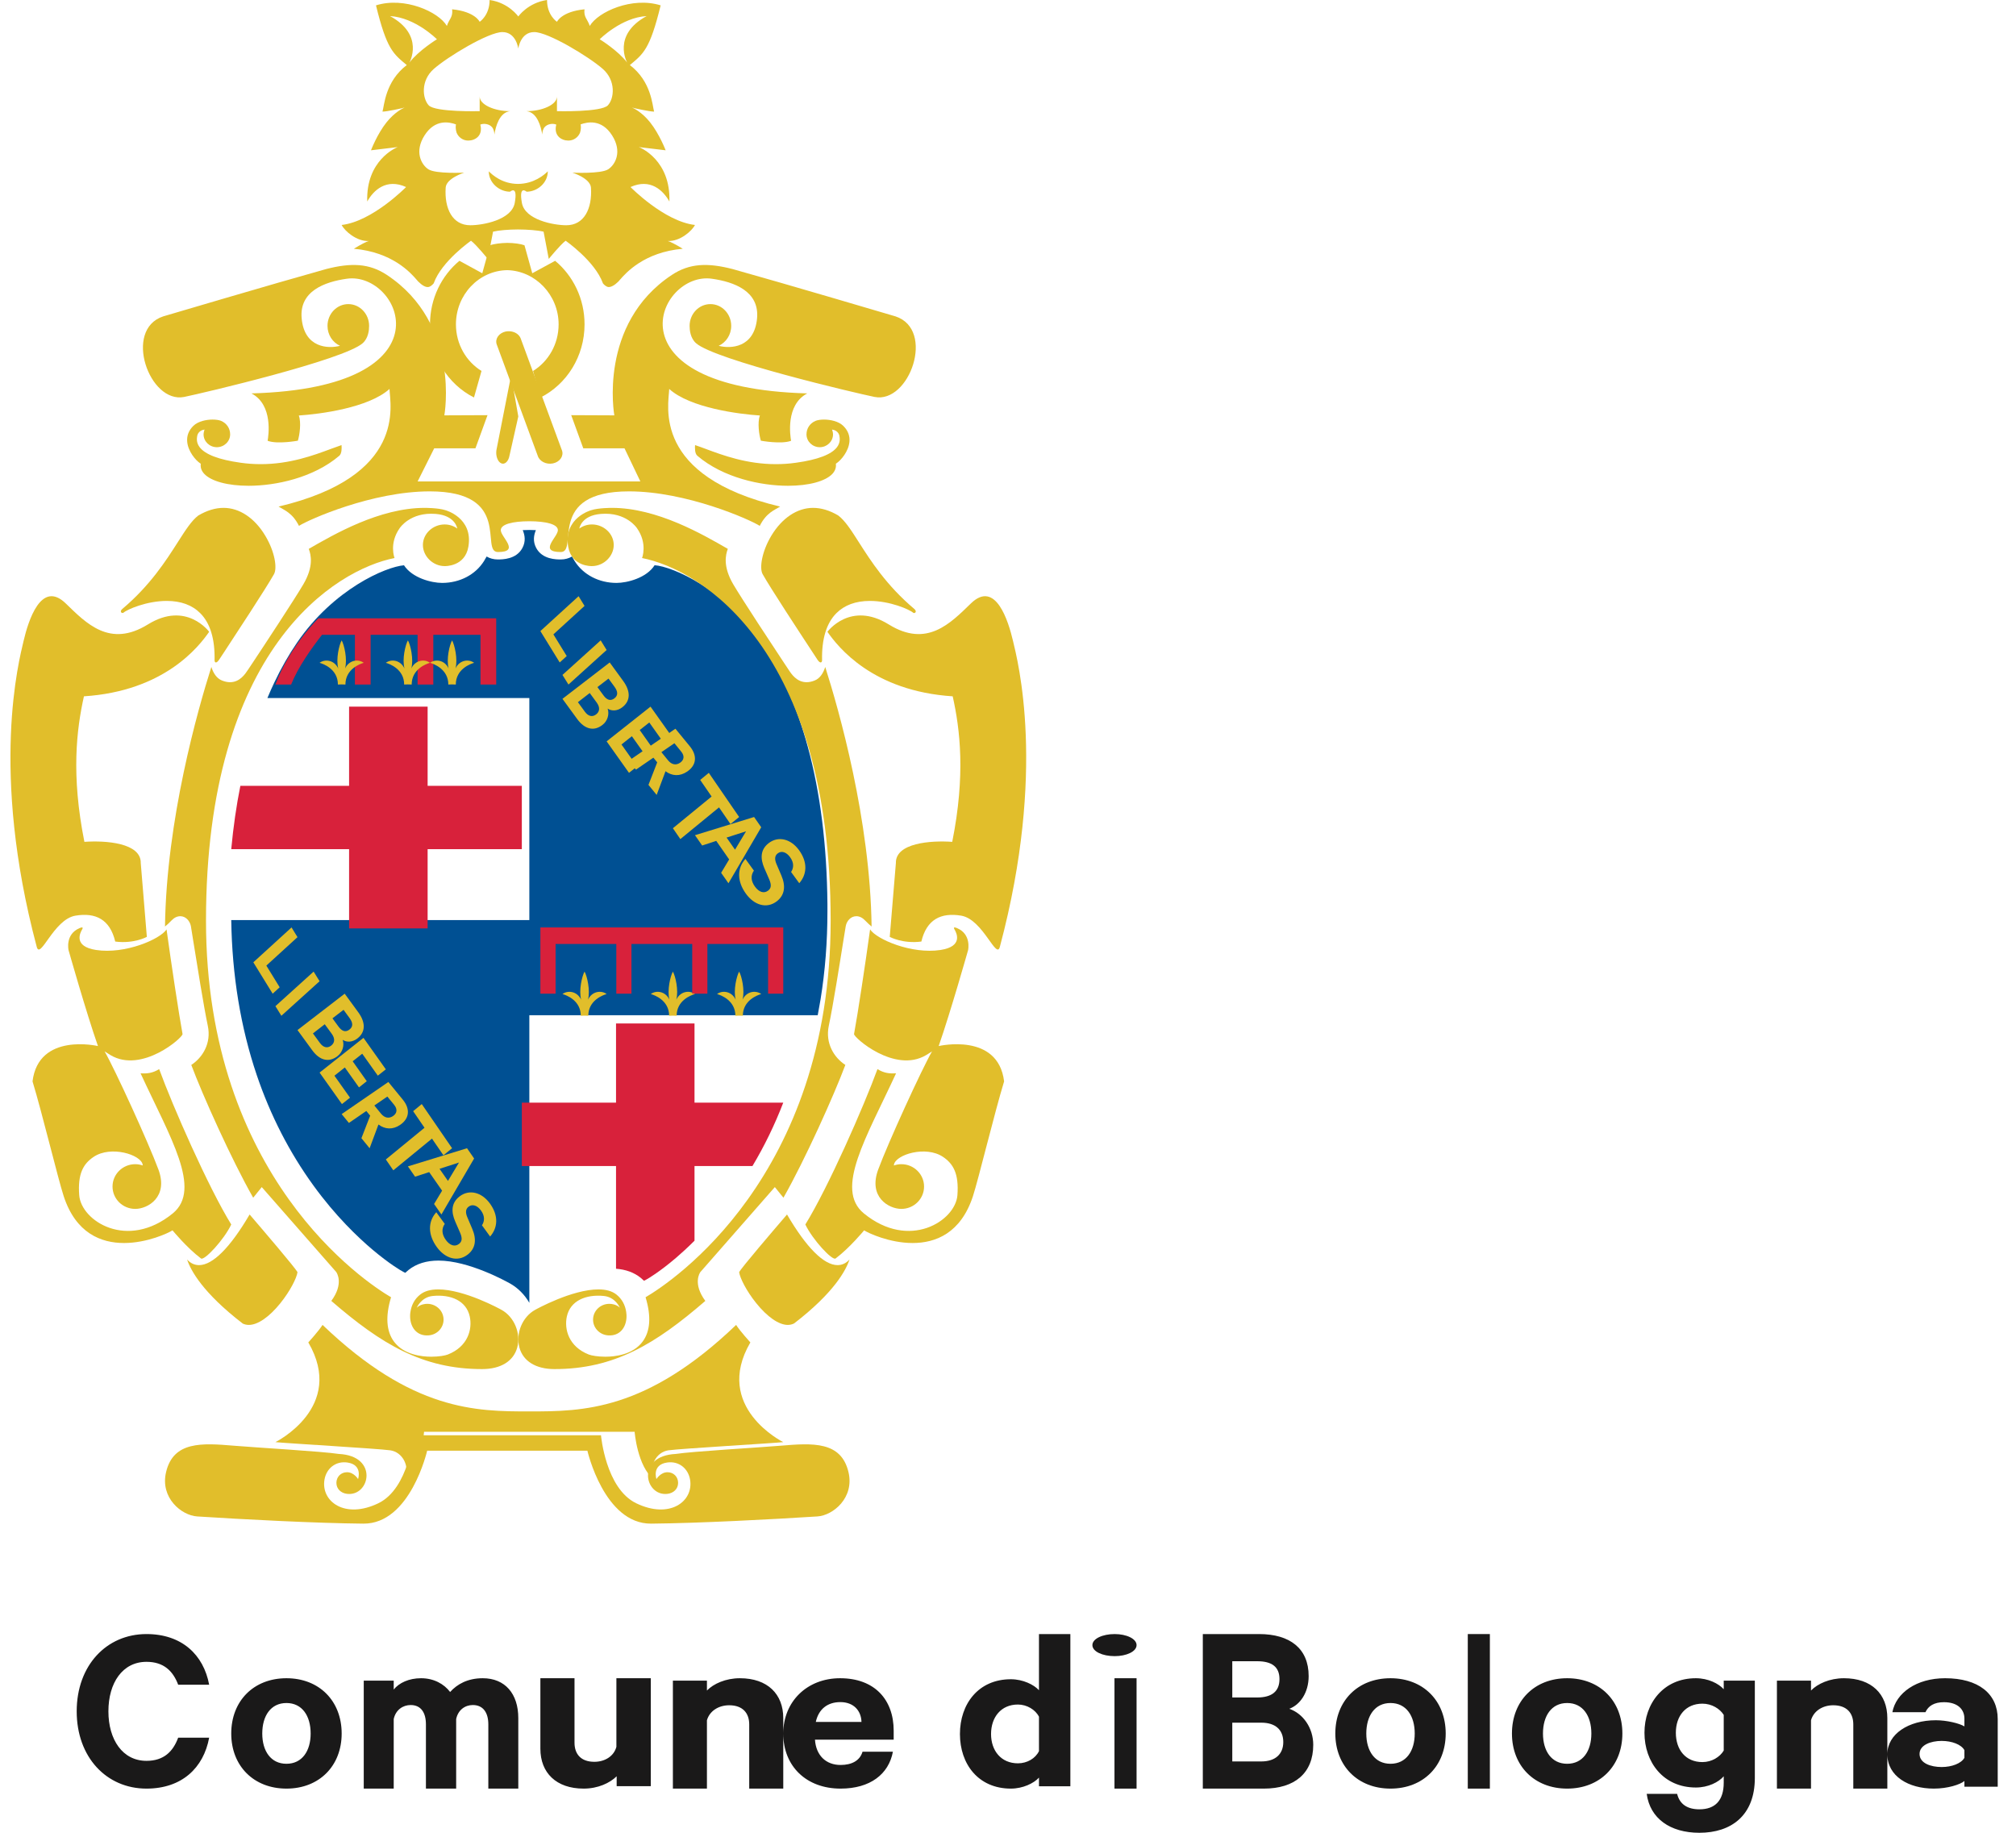 <svg xmlns="http://www.w3.org/2000/svg" width="44" height="40" viewBox="0 0 44 40">
  <g fill="none" fill-rule="evenodd" transform="translate(.228)">
    <path fill="#1A1919" d="M2.969 36.269C3.347 36.269 3.549 36.471 3.661 36.769L4.337 36.769C4.215 36.115 3.741 35.663 2.969 35.663 2.095 35.663 1.446 36.349 1.446 37.349 1.446 38.35 2.095 39.036 2.969 39.036 3.741 39.036 4.215 38.584 4.337 37.924L3.661 37.924C3.549 38.227 3.347 38.43 2.969 38.43 2.447 38.43 2.138 37.967 2.138 37.349 2.138 36.727 2.447 36.269 2.969 36.269M6.024 36.627C5.309 36.627 4.819 37.122 4.819 37.834 4.819 38.541 5.309 39.036 6.024 39.036 6.739 39.036 7.229 38.541 7.229 37.834 7.229 37.122 6.739 36.627 6.024 36.627zM6.024 38.494C5.683 38.494 5.496 38.216 5.496 37.834 5.496 37.447 5.683 37.168 6.024 37.168 6.365 37.168 6.552 37.447 6.552 37.834 6.552 38.216 6.365 38.494 6.024 38.494L6.024 38.494zM10.308 36.627C9.976 36.627 9.749 36.758 9.596 36.927 9.464 36.753 9.242 36.627 8.962 36.627 8.698 36.627 8.482 36.727 8.365 36.874L8.365 36.679 7.711 36.679 7.711 39.036 8.365 39.036 8.365 37.518C8.408 37.317 8.566 37.212 8.735 37.212 8.962 37.212 9.068 37.381 9.068 37.634L9.068 39.036 9.728 39.036 9.728 37.518C9.77 37.317 9.923 37.212 10.092 37.212 10.319 37.212 10.43 37.381 10.43 37.634L10.43 39.036 11.084 39.036 11.084 37.497C11.084 36.964 10.794 36.627 10.308 36.627M13.225 38.124C13.171 38.33 12.972 38.451 12.744 38.451 12.45 38.451 12.311 38.282 12.311 38.034L12.311 36.627 11.566 36.627 11.566 38.166C11.566 38.688 11.909 39.036 12.51 39.036 12.822 39.036 13.081 38.915 13.231 38.767L13.231 38.983 13.976 38.983 13.976 36.627 13.225 36.627 13.225 38.124M15.92 36.627C15.609 36.627 15.345 36.748 15.201 36.895L15.201 36.679 14.458 36.679 14.458 39.036 15.201 39.036 15.201 37.544C15.261 37.338 15.459 37.217 15.687 37.217 15.98 37.217 16.124 37.386 16.124 37.634L16.124 39.036 16.867 39.036 16.867 37.497C16.867 36.975 16.526 36.627 15.92 36.627M18.107 36.627C17.386 36.627 16.867 37.137 16.867 37.834 16.867 38.546 17.369 39.036 18.118 39.036 18.764 39.036 19.168 38.721 19.26 38.231L18.597 38.231C18.539 38.427 18.361 38.52 18.118 38.52 17.801 38.52 17.582 38.314 17.559 37.968L19.277 37.968 19.277 37.772C19.277 37.096 18.862 36.627 18.107 36.627zM17.577 37.581C17.64 37.297 17.836 37.148 18.113 37.148 18.407 37.148 18.568 37.339 18.574 37.581L17.577 37.581 17.577 37.581zM22.448 36.889C22.338 36.767 22.097 36.649 21.835 36.649 21.123 36.649 20.723 37.191 20.723 37.845 20.723 38.499 21.123 39.036 21.835 39.036 22.097 39.036 22.338 38.919 22.448 38.796L22.448 38.985 23.133 38.985 23.133 35.663 22.448 35.663 22.448 36.889zM22.448 38.218C22.371 38.377 22.191 38.484 21.988 38.484 21.621 38.484 21.402 38.208 21.402 37.845 21.402 37.477 21.621 37.201 21.988 37.201 22.185 37.201 22.371 37.314 22.448 37.467L22.448 38.218 22.448 38.218zM24.1 35.663C23.837 35.663 23.614 35.764 23.614 35.904 23.614 36.046 23.837 36.145 24.1 36.145 24.355 36.145 24.578 36.046 24.578 35.904 24.578 35.764 24.355 35.663 24.1 35.663"/>
    <polygon fill="#1A1919" points="24.096 39.036 24.578 39.036 24.578 36.627 24.096 36.627"/>
    <path fill="#1A1919" d="M27.911 37.294C28.146 37.207 28.334 36.943 28.334 36.58 28.334 35.976 27.922 35.663 27.252 35.663L26.024 35.663 26.024 39.036 27.357 39.036C28.026 39.036 28.434 38.701 28.434 38.08 28.434 37.712 28.214 37.399 27.911 37.294zM26.667 36.256L27.211 36.256C27.529 36.256 27.697 36.377 27.697 36.646 27.697 36.915 27.529 37.047 27.211 37.047L26.667 37.047 26.667 36.256zM27.3 38.443L26.667 38.443 26.667 37.597 27.3 37.597C27.613 37.597 27.78 37.756 27.78 38.02 27.78 38.278 27.613 38.443 27.3 38.443L27.3 38.443zM30.12 36.627C29.405 36.627 28.916 37.122 28.916 37.834 28.916 38.541 29.405 39.036 30.12 39.036 30.836 39.036 31.325 38.541 31.325 37.834 31.325 37.122 30.836 36.627 30.12 36.627zM30.12 38.494C29.779 38.494 29.592 38.216 29.592 37.834 29.592 37.447 29.779 37.168 30.12 37.168 30.462 37.168 30.649 37.447 30.649 37.834 30.649 38.216 30.462 38.494 30.12 38.494L30.12 38.494z"/>
    <polygon fill="#1A1919" points="31.807 39.036 32.289 39.036 32.289 35.663 31.807 35.663"/>
    <path fill="#1A1919" d="M33.976 36.627C33.261 36.627 32.771 37.122 32.771 37.834 32.771 38.541 33.261 39.036 33.976 39.036 34.691 39.036 35.181 38.541 35.181 37.834 35.181 37.122 34.691 36.627 33.976 36.627zM33.976 38.494C33.635 38.494 33.448 38.216 33.448 37.834 33.448 37.447 33.635 37.168 33.976 37.168 34.317 37.168 34.504 37.447 34.504 37.834 34.504 38.216 34.317 38.494 33.976 38.494L33.976 38.494zM37.393 36.867C37.282 36.744 37.055 36.627 36.785 36.627 36.072 36.627 35.663 37.182 35.663 37.817 35.663 38.457 36.072 39.012 36.785 39.012 37.055 39.012 37.282 38.895 37.393 38.767L37.393 38.906C37.393 39.29 37.21 39.488 36.862 39.488 36.597 39.488 36.431 39.375 36.376 39.151L35.712 39.151C35.784 39.685 36.221 40 36.862 40 37.558 40 38.072 39.621 38.072 38.804L38.072 36.68 37.393 36.68 37.393 36.867zM37.393 38.206C37.31 38.345 37.133 38.457 36.928 38.457 36.564 38.457 36.348 38.191 36.348 37.817 36.348 37.449 36.564 37.182 36.928 37.182 37.133 37.182 37.31 37.294 37.393 37.427L37.393 38.206 37.393 38.206zM40.017 36.627C39.705 36.627 39.441 36.748 39.298 36.895L39.298 36.679 38.554 36.679 38.554 39.036 39.298 39.036 39.298 37.544C39.357 37.338 39.555 37.217 39.783 37.217 40.077 37.217 40.221 37.386 40.221 37.634L40.221 39.036 40.964 39.036 40.964 37.497C40.964 36.975 40.622 36.627 40.017 36.627M42.224 36.627C41.6 36.627 41.153 36.948 41.074 37.368L41.796 37.368C41.857 37.233 41.985 37.15 42.199 37.15 42.505 37.15 42.646 37.311 42.646 37.507L42.646 37.678C42.536 37.611 42.26 37.544 42.022 37.544 41.429 37.544 40.964 37.844 40.964 38.285 40.964 38.767 41.429 39.036 41.979 39.036 42.279 39.036 42.554 38.948 42.646 38.87L42.646 38.995 43.373 38.995 43.373 37.518C43.373 36.963 42.951 36.627 42.224 36.627zM42.646 38.363C42.578 38.487 42.37 38.565 42.15 38.565 41.912 38.565 41.667 38.482 41.667 38.28 41.667 38.083 41.912 37.995 42.15 37.995 42.37 37.995 42.578 38.072 42.646 38.197L42.646 38.363 42.646 38.363z"/>
    <path fill="#005093" d="M11.325,22.157 L17.619,22.157 C17.641,22.043 17.662,21.927 17.681,21.811 C17.781,21.194 17.831,20.551 17.831,19.888 C17.831,19.836 17.831,19.785 17.831,19.734 C17.82,18.457 17.676,17.302 17.402,16.297 C17.162,15.416 16.822,14.651 16.394,14.025 C15.595,12.856 14.448,12.362 14.059,12.336 C13.883,12.614 13.46,12.722 13.228,12.722 C12.843,12.722 12.501,12.543 12.313,12.244 C12.293,12.211 12.274,12.179 12.256,12.146 C12.186,12.187 12.103,12.21 12.013,12.21 C11.913,12.21 11.608,12.21 11.475,11.959 C11.399,11.817 11.421,11.682 11.468,11.57 C11.427,11.568 11.379,11.566 11.325,11.566 C11.27,11.566 11.222,11.568 11.181,11.57 C11.228,11.682 11.25,11.817 11.174,11.959 C11.041,12.21 10.736,12.21 10.636,12.21 C10.546,12.21 10.463,12.187 10.393,12.146 C10.375,12.179 10.356,12.211 10.336,12.244 C10.149,12.543 9.806,12.722 9.421,12.722 C9.189,12.722 8.769,12.614 8.589,12.337 C8.191,12.371 7.054,12.856 6.255,14.025 C6.075,14.289 5.91,14.577 5.762,14.889 C5.709,15.001 5.657,15.116 5.608,15.235 L11.325,15.235 L11.325,20.08 L4.819,20.08 C4.837,21.288 5.024,22.424 5.375,23.461 C5.673,24.342 6.091,25.156 6.616,25.878 C7.097,26.541 7.582,27.003 7.904,27.275 C8.268,27.582 8.529,27.736 8.575,27.758 L8.617,27.779 C8.64,27.757 8.664,27.736 8.689,27.716 C8.859,27.581 9.078,27.512 9.342,27.512 C10.006,27.512 10.822,27.966 10.913,28.017 C11.085,28.116 11.226,28.262 11.325,28.434 L11.325,22.157"/>
    <path fill="#E1BE2B" d="M13.034,15.465 C13.118,15.522 13.244,15.522 13.354,15.436 C13.539,15.294 13.535,15.084 13.374,14.863 L13.079,14.458 L12.048,15.252 L12.369,15.692 C12.53,15.913 12.731,15.969 12.92,15.822 C13.033,15.736 13.075,15.59 13.034,15.465 Z M13.053,14.81 L13.184,14.989 C13.26,15.094 13.264,15.178 13.182,15.241 C13.099,15.305 13.019,15.281 12.942,15.175 L12.811,14.996 L13.053,14.81 Z M12.782,15.592 C12.703,15.653 12.613,15.637 12.537,15.533 L12.385,15.325 L12.643,15.125 L12.796,15.334 C12.871,15.438 12.863,15.53 12.782,15.592 L12.782,15.592 Z"/>
    <polyline fill="#E1BE2B" points="13.336 16.248 13.563 16.068 13.872 16.503 14.042 16.368 13.734 15.933 13.943 15.768 14.283 16.247 14.458 16.109 13.97 15.422 13.012 16.18 13.5 16.867 13.676 16.728 13.336 16.248"/>
    <polyline fill="#E1BE2B" points="11.85 13.845 12.53 13.224 12.4 13.012 11.566 13.773 11.988 14.458 12.141 14.318 11.85 13.845"/>
    <polyline fill="#E1BE2B" points="12.882 13.976 12.048 14.73 12.179 14.94 13.012 14.186 12.882 13.976"/>
    <path fill="#E1BE2B" d="M14.772 16.838C14.981 16.694 14.989 16.485 14.828 16.288L14.513 15.904 13.494 16.604 13.652 16.797 14.032 16.536 14.116 16.638 13.925 17.13 14.104 17.349 14.297 16.832C14.439 16.938 14.609 16.95 14.772 16.838zM14.354 16.596L14.207 16.416 14.491 16.221 14.638 16.401C14.718 16.498 14.702 16.587 14.616 16.646 14.531 16.705 14.434 16.693 14.354 16.596L14.354 16.596zM17.211 18.554C17.03 18.305 16.756 18.241 16.549 18.401 16.36 18.547 16.368 18.746 16.453 18.945L16.561 19.193C16.612 19.313 16.606 19.384 16.537 19.437 16.445 19.508 16.336 19.47 16.249 19.35 16.165 19.234 16.149 19.112 16.226 19.001L16.041 18.746C15.852 18.956 15.861 19.241 16.052 19.505 16.234 19.756 16.506 19.841 16.728 19.669 16.902 19.534 16.923 19.334 16.826 19.108L16.718 18.855C16.674 18.75 16.681 18.675 16.746 18.625 16.828 18.561 16.935 18.596 17.016 18.708 17.106 18.831 17.095 18.945 17.038 19.031L17.216 19.276C17.382 19.087 17.407 18.824 17.211 18.554"/>
    <polyline fill="#E1BE2B" points="15.715 17.985 15.904 17.831 15.242 16.867 15.054 17.022 15.303 17.384 14.458 18.076 14.621 18.313 15.465 17.621 15.715 17.985"/>
    <path fill="#E1BE2B" d="M16.23,17.831 L14.94,18.228 L15.097,18.453 L15.404,18.352 L15.686,18.757 L15.511,19.049 L15.671,19.277 L16.386,18.055 L16.23,17.831 Z M15.814,18.544 L15.63,18.28 L16.055,18.143 L15.814,18.544 L15.814,18.544 Z"/>
    <polyline fill="#E1BE2B" points="5.585 21.074 6.265 20.453 6.135 20.241 5.301 21.002 5.723 21.687 5.876 21.547 5.585 21.074"/>
    <polyline fill="#E1BE2B" points="6.617 21.205 5.783 21.959 5.913 22.169 6.747 21.415 6.617 21.205"/>
    <path fill="#E1BE2B" d="M7.251,22.694 C7.335,22.751 7.46,22.751 7.571,22.665 C7.756,22.523 7.752,22.313 7.591,22.092 L7.295,21.687 L6.265,22.481 L6.586,22.921 C6.747,23.142 6.947,23.197 7.137,23.051 C7.249,22.965 7.292,22.818 7.251,22.694 Z M7.27,22.039 L7.401,22.218 C7.477,22.323 7.481,22.407 7.399,22.47 C7.316,22.534 7.236,22.51 7.159,22.404 L7.028,22.225 L7.27,22.039 Z M6.999,22.821 C6.92,22.882 6.83,22.866 6.754,22.762 L6.602,22.554 L6.86,22.354 L7.013,22.563 C7.088,22.667 7.08,22.759 6.999,22.821 L6.999,22.821 Z"/>
    <polyline fill="#E1BE2B" points="7.071 23.477 7.298 23.297 7.607 23.732 7.777 23.597 7.469 23.162 7.678 22.997 8.018 23.476 8.193 23.338 7.705 22.651 6.747 23.409 7.235 24.096 7.411 23.957 7.071 23.477"/>
    <path fill="#E1BE2B" d="M8.507,24.549 C8.716,24.405 8.724,24.196 8.563,23.999 L8.248,23.614 L7.229,24.315 L7.387,24.508 L7.767,24.247 L7.851,24.349 L7.66,24.841 L7.839,25.06 L8.032,24.542 C8.174,24.649 8.344,24.661 8.507,24.549 Z M8.089,24.307 L7.942,24.127 L8.226,23.932 L8.373,24.111 C8.453,24.209 8.437,24.298 8.351,24.357 C8.266,24.415 8.169,24.404 8.089,24.307 L8.089,24.307 Z"/>
    <polyline fill="#E1BE2B" points="9.45 25.214 9.639 25.06 8.977 24.096 8.789 24.251 9.037 24.613 8.193 25.305 8.356 25.542 9.2 24.85 9.45 25.214"/>
    <path fill="#E1BE2B" d="M9.965,25.06 L8.675,25.456 L8.831,25.681 L9.139,25.581 L9.421,25.986 L9.246,26.277 L9.406,26.506 L10.12,25.284 L9.965,25.06 Z M9.549,25.773 L9.365,25.509 L9.79,25.372 L9.549,25.773 L9.549,25.773 Z"/>
    <path fill="#E1BE2B" d="M10.464 26.265C10.283 26.016 10.009 25.951 9.802 26.112 9.613 26.258 9.621 26.457 9.706 26.656L9.814 26.904C9.865 27.023 9.859 27.095 9.79 27.148 9.698 27.219 9.589 27.181 9.502 27.061 9.418 26.945 9.402 26.822 9.479 26.711L9.294 26.457C9.105 26.667 9.114 26.952 9.305 27.216 9.487 27.467 9.759 27.552 9.981 27.38 10.155 27.245 10.176 27.045 10.079 26.819L9.971 26.565C9.927 26.461 9.934 26.386 9.999 26.336 10.081 26.272 10.188 26.307 10.269 26.418 10.359 26.542 10.348 26.656 10.291 26.742L10.469 26.987C10.635 26.798 10.66 26.535 10.464 26.265M14.54 22.169C14.541 22.169 14.458 22.166 14.458 22.166 14.458 22.166 14.374 22.169 14.376 22.169 14.376 21.832 14.057 21.717 13.976 21.695 14.089 21.609 14.293 21.628 14.383 21.818 14.329 21.613 14.403 21.301 14.458 21.205 14.513 21.301 14.587 21.613 14.532 21.818 14.623 21.628 14.826 21.609 14.94 21.695 14.858 21.717 14.54 21.832 14.54 22.169M15.985 22.169C15.987 22.169 15.904 22.166 15.904 22.166 15.904 22.166 15.82 22.169 15.822 22.169 15.822 21.832 15.503 21.717 15.422 21.695 15.535 21.609 15.739 21.628 15.829 21.818 15.774 21.613 15.849 21.301 15.904 21.205 15.959 21.301 16.033 21.613 15.978 21.818 16.068 21.628 16.272 21.609 16.386 21.695 16.304 21.717 15.985 21.832 15.985 22.169"/>
    <polyline fill="#D8213B" points="11.566 20.241 16.867 20.241 16.867 21.687 16.536 21.687 16.536 20.602 15.211 20.602 15.211 21.687 14.88 21.687 14.88 20.602 13.554 20.602 13.554 21.687 13.223 21.687 13.223 20.602 11.898 20.602 11.898 21.687 11.566 21.687 11.566 20.241"/>
    <path fill="#E1BE2B" d="M12.53,21.205 C12.585,21.301 12.659,21.613 12.605,21.818 C12.695,21.628 12.899,21.609 13.012,21.695 C12.931,21.717 12.612,21.832 12.612,22.169 C12.614,22.169 12.53,22.166 12.53,22.166 C12.53,22.166 12.446,22.169 12.448,22.169 C12.448,21.832 12.13,21.717 12.048,21.695 C12.162,21.609 12.365,21.628 12.456,21.818 C12.401,21.613 12.475,21.301 12.53,21.205"/>
    <path fill="#D8213B" d="M5.783,14.94 C6.087,14.116 6.721,13.494 6.721,13.494 L10.602,13.494 L10.602,14.94 L10.259,14.94 L10.259,13.855 L9.229,13.855 L9.229,14.94 L8.886,14.94 L8.886,13.855 L7.861,13.855 L7.861,14.94 L7.518,14.94 L7.518,13.855 L6.8,13.855 C6.574,14.143 6.278,14.559 6.126,14.94 C6.003,14.94 5.875,14.94 5.783,14.94"/>
    <path fill="#E1BE2B" d="M9.639 13.976C9.693 14.072 9.768 14.385 9.713 14.589 9.803 14.399 10.007 14.38 10.12 14.466 10.039 14.488 9.72 14.603 9.72 14.94 9.722 14.94 9.639 14.937 9.639 14.937 9.639 14.937 9.555 14.94 9.557 14.94 9.557 14.603 9.238 14.488 9.157 14.466 9.27 14.38 9.474 14.399 9.564 14.589 9.509 14.385 9.584 14.072 9.639 13.976M8.675 13.976C8.73 14.072 8.804 14.385 8.749 14.589 8.839 14.399 9.043 14.38 9.157 14.466 9.075 14.488 8.757 14.603 8.757 14.94 8.758 14.94 8.675 14.937 8.675 14.937 8.675 14.937 8.591 14.94 8.593 14.94 8.593 14.603 8.274 14.488 8.193 14.466 8.306 14.38 8.51 14.399 8.6 14.589 8.545 14.385 8.62 14.072 8.675 13.976M7.311 14.94C7.313 14.94 7.229 14.937 7.229 14.937 7.229 14.937 7.145 14.94 7.147 14.94 7.147 14.603 6.829 14.488 6.747 14.466 6.86 14.38 7.064 14.399 7.155 14.589 7.1 14.385 7.174 14.072 7.229 13.976 7.284 14.072 7.358 14.385 7.303 14.589 7.394 14.399 7.597 14.38 7.711 14.466 7.629 14.488 7.311 14.603 7.311 14.94"/>
    <path fill="#D8213B" d="M11.161,25.448 L13.217,25.448 L13.217,27.69 C13.431,27.706 13.612,27.772 13.757,27.889 C13.781,27.909 13.805,27.93 13.827,27.952 L13.869,27.931 C13.914,27.909 14.172,27.755 14.53,27.449 C14.645,27.35 14.781,27.227 14.93,27.078 L14.93,25.448 L16.195,25.448 C16.455,25.013 16.68,24.551 16.867,24.065 L14.93,24.065 L14.93,22.337 L13.217,22.337 L13.217,24.065 L11.161,24.065 L11.161,25.448 Z M7.391,15.422 L7.391,17.15 L5.018,17.15 C4.93,17.588 4.864,18.05 4.819,18.533 L7.391,18.533 L7.391,20.262 L9.105,20.262 L9.105,18.533 L11.161,18.533 L11.161,17.15 L9.105,17.15 L9.105,15.422 L7.391,15.422 L7.391,15.422 Z"/>
    <path fill="#E1BE2B" d="M1.419,19.984 C1.859,19.911 2.172,20.065 2.287,20.549 C2.695,20.603 2.977,20.447 2.977,20.447 L2.844,18.836 C2.854,18.396 2.082,18.34 1.614,18.373 C1.321,16.908 1.444,15.915 1.604,15.197 C3.351,15.084 4.106,14.122 4.337,13.789 C4.337,13.789 3.84,13.108 3,13.628 C2.166,14.144 1.655,13.604 1.206,13.169 C0.667,12.647 0.387,13.56 0.287,13.987 C0.187,14.414 -0.448,16.821 0.571,20.654 C0.645,20.977 0.938,20.064 1.419,19.984"/>
    <path fill="#E1BE2B" d="M3.537 26.852C3.537 26.852 3.854 27.237 4.158 27.465 4.227 27.525 4.666 27.051 4.819 26.724 4.32 25.916 3.536 24.131 3.246 23.333 3.101 23.422 2.985 23.433 2.84 23.425 3.485 24.822 4.187 25.954 3.543 26.482 2.548 27.294 1.543 26.645 1.501 26.085 1.465 25.614 1.592 25.399 1.815 25.249 2.192 24.995 2.845 25.2 2.885 25.415 2.886 25.422 2.887 25.429 2.888 25.436 2.836 25.419 2.782 25.408 2.724 25.408 2.45 25.408 2.228 25.627 2.228 25.896 2.228 26.166 2.45 26.384 2.724 26.384 2.998 26.384 3.452 26.125 3.23 25.525 3.013 24.938 2.28 23.337 2.055 22.946 2.094 22.972 2.137 23 2.186 23.029 2.87 23.434 3.771 22.638 3.756 22.567 3.677 22.138 3.506 21.005 3.407 20.284 3.268 20.498 2.504 20.83 1.869 20.733 1.368 20.656 1.52 20.359 1.565 20.284 1.61 20.208 1.509 20.256 1.509 20.256 1.189 20.39 1.268 20.736 1.268 20.736 1.268 20.736 1.65 22.086 1.91 22.83 1.91 22.83.614 22.525.482 23.601.689 24.278 1.04 25.734 1.162 26.106 1.69 27.721 3.359 26.969 3.537 26.852M21.687 23.601C21.555 22.525 20.259 22.83 20.259 22.83 20.519 22.086 20.901 20.736 20.901 20.736 20.901 20.736 20.979 20.39 20.66 20.256 20.66 20.256 20.558 20.208 20.604 20.284 20.649 20.359 20.801 20.656 20.299 20.733 19.665 20.83 18.901 20.498 18.762 20.284 18.663 21.005 18.492 22.138 18.412 22.567 18.398 22.638 19.298 23.434 19.982 23.029 20.032 23 20.075 22.972 20.114 22.946 19.889 23.337 19.156 24.938 18.939 25.525 18.717 26.125 19.17 26.384 19.444 26.384 19.718 26.384 19.94 26.166 19.94 25.896 19.94 25.627 19.718 25.408 19.444 25.408 19.387 25.408 19.332 25.419 19.281 25.436 19.282 25.429 19.282 25.422 19.284 25.415 19.324 25.2 19.977 24.995 20.354 25.249 20.577 25.399 20.703 25.614 20.668 26.085 20.625 26.645 19.62 27.294 18.626 26.482 17.981 25.954 18.684 24.822 19.329 23.425 19.184 23.433 19.068 23.422 18.923 23.333 18.632 24.131 17.849 25.916 17.349 26.724 17.503 27.051 17.941 27.525 18.01 27.465 18.315 27.237 18.632 26.852 18.632 26.852 18.81 26.969 20.479 27.721 21.007 26.106 21.128 25.734 21.48 24.278 21.687 23.601M18.29 32.127C18.13 31.454 17.511 31.493 16.813 31.552 16.315 31.594 14.88 31.676 14.52 31.732 13.647 31.774 13.84 32.663 14.34 32.603 14.474 32.587 14.572 32.494 14.572 32.363 14.572 32.233 14.475 32.131 14.34 32.131 14.189 32.131 14.099 32.28 14.099 32.28 14.099 32.28 13.992 31.968 14.333 31.919 14.592 31.882 14.792 32.052 14.833 32.292 14.914 32.768 14.388 33.162 13.657 32.808 12.989 32.485 12.889 31.325 12.889 31.325L8.798 31.325C8.798 31.325 8.698 32.485 8.03 32.808 7.298 33.162 6.773 32.768 6.854 32.292 6.895 32.052 7.095 31.882 7.354 31.919 7.695 31.968 7.587 32.28 7.587 32.28 7.587 32.28 7.498 32.131 7.346 32.131 7.212 32.131 7.114 32.233 7.114 32.363 7.114 32.494 7.213 32.587 7.346 32.603 7.847 32.663 8.039 31.774 7.167 31.732 6.806 31.676 5.372 31.594 4.874 31.552 4.176 31.493 3.557 31.454 3.397 32.127 3.263 32.688 3.732 33.074 4.076 33.096 5.053 33.159 6.675 33.244 7.702 33.253 8.729 33.262 9.095 31.661 9.095 31.661L12.592 31.661C12.592 31.661 12.958 33.262 13.985 33.253 15.012 33.244 16.633 33.159 17.611 33.096 17.955 33.074 18.424 32.688 18.29 32.127M12.53 7.079C12.53 6.517 12.279 6.017 11.888 5.692L11.389 5.964 11.219 5.353C11.133 5.321 10.988 5.302 10.844 5.301 10.703 5.303 10.551 5.322 10.467 5.353L10.298 5.964 9.799 5.692C9.408 6.017 9.157 6.517 9.157 7.079 9.157 7.782 9.549 8.388 10.117 8.675L10.281 8.096C9.948 7.891 9.723 7.513 9.723 7.079 9.723 6.431 10.225 5.905 10.843 5.896 11.456 5.911 11.964 6.436 11.964 7.079 11.964 7.513 11.739 7.891 11.406 8.096L11.57 8.675C12.138 8.388 12.53 7.782 12.53 7.079"/>
    <path fill="#E1BE2B" d="M14.359 31.653C14.626 31.615 16.686 31.496 16.867 31.474 16.867 31.474 15.325 30.712 16.149 29.298 16.149 29.298 15.928 29.056 15.838 28.916 13.875 30.798 12.484 30.804 11.325 30.804 10.167 30.804 8.776 30.798 6.812 28.916 6.722 29.056 6.501 29.298 6.501 29.298 7.326 30.712 5.783 31.474 5.783 31.474 5.965 31.496 8.025 31.615 8.291 31.653 8.558 31.692 8.724 31.999 8.609 32.289 8.972 31.996 9.027 31.248 9.027 31.248L13.623 31.248C13.623 31.248 13.679 31.996 14.041 32.289 13.926 31.999 14.093 31.692 14.359 31.653M3.792 8.663C4.186 8.583 7.274 7.857 7.688 7.49 7.813 7.379 7.828 7.202 7.828 7.112 7.828 6.85 7.624 6.637 7.374 6.637 7.123 6.637 6.92 6.85 6.92 7.112 6.92 7.307 7.032 7.474 7.193 7.547 6.938 7.615 6.415 7.596 6.356 6.949 6.3 6.353 6.86 6.151 7.343 6.083 8.51 5.917 9.692 8.463 5.26 8.586 5.74 8.837 5.63 9.521 5.613 9.62 5.826 9.701 6.273 9.618 6.273 9.618 6.311 9.495 6.35 9.223 6.294 9.068 6.75 9.039 7.816 8.902 8.273 8.489 8.286 8.842 8.657 10.392 5.852 11.056 5.968 11.13 6.152 11.187 6.297 11.477 6.52 11.335 7.9 10.724 9.152 10.724 10.973 10.724 10.24 12.048 10.64 12.048 11.136 12.048 10.702 11.722 10.702 11.571 10.702 11.442 10.956 11.377 11.325 11.376 11.695 11.377 11.948 11.442 11.948 11.571 11.948 11.722 11.514 12.048 12.011 12.048 12.411 12.048 11.678 10.724 13.499 10.724 14.75 10.724 16.131 11.335 16.354 11.477 16.499 11.187 16.682 11.13 16.799 11.056 13.993 10.392 14.365 8.842 14.378 8.489 14.834 8.902 15.9 9.039 16.357 9.068 16.3 9.223 16.34 9.495 16.378 9.618 16.378 9.618 16.824 9.701 17.038 9.62 17.02 9.521 16.911 8.837 17.391 8.586 12.959 8.463 14.14 5.917 15.307 6.083 15.791 6.151 16.35 6.353 16.295 6.949 16.235 7.596 15.713 7.615 15.458 7.547 15.618 7.474 15.731 7.307 15.731 7.112 15.731 6.85 15.528 6.637 15.277 6.637 15.026 6.637 14.823 6.85 14.823 7.112 14.823 7.202 14.838 7.379 14.963 7.49 15.376 7.857 18.465 8.583 18.859 8.663 19.621 8.816 20.194 7.194 19.317 6.905 19.317 6.905 16.898 6.189 15.761 5.872 15.22 5.733 14.823 5.743 14.434 6.001 12.818 7.072 13.18 9.065 13.18 9.065L12.239 9.061 12.502 9.784 13.402 9.784 13.748 10.507 8.887 10.507 9.249 9.784 10.149 9.784 10.412 9.061 9.47 9.065C9.47 9.065 9.833 7.072 8.217 6.001 7.828 5.743 7.431 5.733 6.89 5.872 5.753 6.189 3.334 6.905 3.334 6.905 2.457 7.194 3.03 8.816 3.792 8.663"/>
    <path fill="#E1BE2B" d="M7.229 4.91C7.294 5.041 7.554 5.272 7.823 5.26 7.78 5.268 7.647 5.335 7.495 5.429 8.337 5.503 8.736 5.954 8.872 6.113L8.899 6.144C8.985 6.229 9.057 6.269 9.115 6.265 9.16 6.261 9.202 6.225 9.236 6.186 9.237 6.184 9.238 6.183 9.239 6.18 9.413 5.698 10.052 5.254 10.052 5.254 10.169 5.342 10.419 5.651 10.419 5.651L10.533 5.056C10.665 5.025 10.871 5.009 11.077 5.008 11.284 5.009 11.503 5.025 11.636 5.056L11.749 5.651C11.749 5.651 11.999 5.342 12.117 5.254 12.117 5.254 12.755 5.698 12.93 6.18 12.931 6.183 12.932 6.184 12.932 6.186 12.966 6.225 13.009 6.261 13.054 6.265 13.11 6.266 13.183 6.229 13.268 6.145L13.296 6.113C13.433 5.954 13.832 5.503 14.674 5.429 14.521 5.335 14.388 5.268 14.346 5.26 14.614 5.272 14.874 5.041 14.94 4.91 14.269 4.833 13.533 4.082 13.533 4.082 13.966 3.886 14.245 4.154 14.382 4.398 14.411 3.498 13.752 3.222 13.715 3.21L14.3 3.28C14.3 3.28 14.165 2.927 13.961 2.67 13.784 2.448 13.597 2.358 13.565 2.347 13.615 2.363 13.953 2.436 14.048 2.436 14.01 2.308 13.992 1.779 13.519 1.42 13.813 1.174 13.955 1.082 14.191.117 13.568-.078 12.823.258 12.644.566 12.593.412 12.508.377 12.529.203 12.025.253 11.928.476 11.928.476 11.928.476 11.711.336 11.711 0 11.292.06 11.084.36 11.084.36 11.084.36 10.877.06 10.458 0 10.458.336 10.241.476 10.241.476 10.241.476 10.144.253 9.64.203 9.661.377 9.576.412 9.525.566 9.346.258 8.601-.078 7.978.117 8.214 1.082 8.356 1.174 8.65 1.42 8.177 1.779 8.159 2.308 8.12 2.436 8.216 2.436 8.553 2.363 8.603 2.347 8.572 2.358 8.385 2.448 8.208 2.67 8.003 2.927 7.869 3.28 7.869 3.28L8.453 3.21C8.417 3.222 7.757 3.498 7.787 4.398 7.923 4.154 8.202 3.886 8.635 4.082 8.635 4.082 7.9 4.833 7.229 4.91zM13.885.351C13.122.766 13.46 1.366 13.46 1.366 13.262 1.103 12.861.857 12.861.857 12.861.857 13.332.382 13.885.351zM10.737.7C11.039.7 11.084 1.061 11.084 1.061 11.084 1.061 11.129.7 11.432.7 11.735.7 12.622 1.235 12.93 1.506 13.215 1.758 13.181 2.144 13.04 2.298 12.9 2.452 11.928 2.426 11.928 2.426 11.928 2.426 11.928 2.311 11.928 2.106 11.928 2.285 11.608 2.426 11.263 2.426 11.497 2.453 11.579 2.759 11.607 2.938 11.608 2.882 11.62 2.819 11.66 2.773 11.72 2.704 11.839 2.687 11.913 2.719 11.851 2.962 12.026 3.068 12.177 3.068 12.294 3.068 12.393 2.995 12.433 2.892 12.455 2.818 12.453 2.753 12.444 2.715 12.589 2.662 12.9 2.593 13.13 2.953 13.36 3.312 13.199 3.596 13.046 3.695 12.885 3.799 12.265 3.768 12.265 3.768 12.265 3.768 12.656 3.89 12.67 4.095 12.7 4.558 12.518 4.916 12.133 4.916 11.852 4.916 11.231 4.798 11.163 4.431 11.089 4.027 11.265 4.184 11.265 4.184 11.495 4.184 11.728 3.996 11.728 3.739 11.646 3.822 11.419 4.012 11.077 4.014 10.736 4.012 10.523 3.822 10.44 3.739 10.44 3.996 10.674 4.184 10.904 4.184 10.904 4.184 11.08 4.027 11.006 4.431 10.938 4.798 10.317 4.916 10.036 4.916 9.65 4.916 9.469 4.558 9.499 4.095 9.512 3.89 9.903 3.768 9.903 3.768 9.903 3.768 9.283 3.799 9.122 3.695 8.969 3.596 8.809 3.312 9.039 2.953 9.269 2.593 9.58 2.662 9.724 2.715 9.715 2.753 9.714 2.818 9.736 2.892 9.776 2.995 9.875 3.068 9.991 3.068 10.143 3.068 10.318 2.962 10.255 2.719 10.33 2.687 10.449 2.704 10.509 2.773 10.549 2.819 10.561 2.882 10.562 2.938 10.59 2.759 10.672 2.453 10.905 2.426 10.56 2.426 10.241 2.285 10.241 2.106 10.241 2.311 10.241 2.426 10.241 2.426 10.241 2.426 9.269 2.452 9.128 2.298 8.988 2.144 8.953 1.758 9.238 1.506 9.546 1.235 10.434.7 10.737.7zM8.284.351C8.837.382 9.308.857 9.308.857 9.308.857 8.907 1.103 8.708 1.366 8.708 1.366 9.047.766 8.284.351L8.284.351zM11.84 10.114C11.911 10.099 11.971 10.062 12.009 10.01 12.046 9.958 12.058 9.897 12.04 9.838L11.143 7.405C11.12 7.327 11.055 7.267 10.967 7.242 10.94 7.234 10.911 7.229 10.882 7.229 10.882 7.229 10.882 7.229 10.881 7.229 10.854 7.229 10.832 7.231 10.81 7.235 10.74 7.25 10.68 7.287 10.642 7.339 10.604 7.391 10.593 7.452 10.611 7.511L11.507 9.944C11.544 10.068 11.693 10.144 11.84 10.114"/>
    <path fill="#E1BE2B" d="M10.607 9.821C10.587 9.946 10.633 10.078 10.712 10.112 10.789 10.147 10.871 10.068 10.892 9.943L11.084 9.089 10.927 8.193 10.607 9.821M4.215 9.48C4.215 9.634 4.345 9.76 4.505 9.76 4.665 9.76 4.795 9.634 4.795 9.48 4.795 9.348 4.718 9.235 4.594 9.184 4.551 9.167 4.484 9.157 4.412 9.157 4.277 9.157 4.097 9.193 3.993 9.293 3.89 9.394 3.845 9.512 3.858 9.644 3.878 9.851 4.038 10.044 4.145 10.115L4.154 10.12 4.153 10.13C4.145 10.208 4.171 10.279 4.231 10.343 4.385 10.505 4.747 10.602 5.2 10.602 5.785 10.602 6.611 10.43 7.177 9.947 7.232 9.901 7.232 9.777 7.226 9.714 7.157 9.737 7.079 9.766 6.997 9.796 6.619 9.937 6.1 10.13 5.462 10.13 5.316 10.13 5.168 10.12 5.023 10.099 4.549 10.033 4.248 9.918 4.128 9.758 4.05 9.654 4.069 9.557 4.077 9.511 4.089 9.448 4.142 9.396 4.208 9.381L4.237 9.375 4.228 9.402C4.22 9.431 4.215 9.456 4.215 9.48M17.146 10.099C17 10.12 16.853 10.13 16.707 10.13 16.068 10.13 15.55 9.937 15.171 9.796 15.09 9.766 15.012 9.737 14.942 9.714 14.938 9.764 14.932 9.897 14.992 9.947 15.558 10.43 16.384 10.602 16.969 10.602 17.422 10.602 17.784 10.505 17.938 10.343 17.997 10.279 18.024 10.208 18.016 10.13L18.015 10.12 18.023 10.115C18.131 10.044 18.291 9.851 18.311 9.644 18.324 9.512 18.279 9.394 18.175 9.293 18.072 9.193 17.891 9.157 17.756 9.157 17.684 9.157 17.618 9.167 17.575 9.184 17.451 9.235 17.374 9.348 17.374 9.48 17.374 9.634 17.504 9.76 17.664 9.76 17.823 9.76 17.953 9.634 17.953 9.48 17.953 9.456 17.949 9.431 17.94 9.402L17.932 9.375 17.96 9.381C18.027 9.396 18.08 9.448 18.092 9.511 18.1 9.557 18.118 9.654 18.041 9.758 17.921 9.918 17.62 10.033 17.146 10.099M16.417 12.531C16.589 12.838 17.229 13.812 17.502 14.228 17.556 14.31 17.595 14.369 17.61 14.393 17.677 14.496 17.714 14.456 17.714 14.411 17.704 13.947 17.809 13.601 18.026 13.383 18.203 13.206 18.449 13.115 18.758 13.115 19.193 13.115 19.621 13.299 19.708 13.377 19.71 13.377 19.716 13.379 19.723 13.379 19.738 13.379 19.752 13.37 19.757 13.356 19.764 13.337 19.753 13.312 19.726 13.289 19.12 12.779 18.773 12.235 18.52 11.839 18.35 11.572 18.215 11.361 18.065 11.249 17.881 11.14 17.695 11.084 17.517 11.084 17.171 11.084 16.839 11.306 16.607 11.691 16.396 12.043 16.344 12.401 16.417 12.531M2.443 13.289C2.416 13.312 2.404 13.336 2.412 13.356 2.419 13.376 2.446 13.385 2.466 13.373 2.548 13.299 2.976 13.115 3.411 13.115 3.719 13.115 3.966 13.205 4.143 13.383 4.36 13.6 4.465 13.947 4.455 14.411 4.455 14.463 4.495 14.49 4.558 14.392 4.573 14.369 4.609 14.315 4.66 14.238 4.911 13.855 5.578 12.84 5.752 12.531 5.825 12.401 5.773 12.043 5.561 11.691 5.33 11.305 4.998 11.084 4.651 11.084 4.473 11.084 4.288 11.14 4.1 11.251 3.953 11.361 3.819 11.572 3.649 11.838 3.396 12.235 3.049 12.778 2.443 13.289M4.116 27.611C4.016 27.611 3.927 27.568 3.855 27.488 3.934 27.726 4.197 28.215 5.071 28.887 5.108 28.905 5.154 28.916 5.203 28.916 5.398 28.916 5.649 28.743 5.892 28.441 6.105 28.176 6.247 27.893 6.265 27.765 6.217 27.67 5.521 26.857 5.22 26.506 4.796 27.229 4.415 27.611 4.116 27.611M17.103 28.884C17.974 28.214 18.235 27.725 18.313 27.487 18.242 27.568 18.152 27.611 18.053 27.611 17.753 27.611 17.372 27.229 16.949 26.506 16.648 26.857 15.951 27.67 15.904 27.765 15.922 27.893 16.064 28.177 16.277 28.441 16.52 28.743 16.771 28.916 16.965 28.916 17.014 28.916 17.061 28.905 17.103 28.884"/>
    <path fill="#E1BE2B" d="M3.947 23.242C4.194 23.903 4.826 25.309 5.298 26.14L5.485 25.908 7.11 27.761C7.122 27.778 7.282 28.013 7.003 28.392 8.094 29.335 8.992 29.88 10.295 29.88 10.7 29.88 10.979 29.708 11.061 29.409 11.145 29.102 10.996 28.742 10.721 28.589 10.688 28.57 9.91 28.141 9.336 28.141 9.17 28.141 9.039 28.178 8.947 28.25 8.816 28.351 8.753 28.489 8.732 28.621 8.73 28.631 8.729 28.641 8.727 28.651 8.724 28.681 8.721 28.709 8.723 28.738 8.728 28.968 8.868 29.164 9.126 29.144 9.322 29.13 9.467 28.963 9.452 28.774 9.437 28.584 9.266 28.442 9.07 28.457 9.07 28.457 8.944 28.462 8.868 28.541 8.868 28.541 8.962 28.309 9.219 28.284 9.609 28.246 9.951 28.386 10.025 28.735 10.084 29.008 9.987 29.389 9.546 29.562 9.488 29.585 9.349 29.61 9.185 29.61 8.973 29.61 8.586 29.567 8.372 29.282 8.203 29.055 8.181 28.729 8.307 28.312 7.742 27.982 4.268 25.685 4.268 20.094 4.268 14.146 7.1 12.431 8.383 12.179 8.383 12.179 8.258 11.863 8.495 11.527 8.495 11.527 8.724 11.17 9.282 11.216 9.714 11.251 9.752 11.535 9.752 11.535 9.675 11.479 9.58 11.446 9.476 11.446 9.222 11.446 9.002 11.646 9.002 11.894 9.002 12.141 9.222 12.355 9.476 12.355 9.476 12.355 9.921 12.374 9.995 11.93 10.102 11.298 9.494 11.135 9.494 11.135 9.335 11.083 9.042 11.084 9.042 11.084 8.054 11.084 7.058 11.664 6.511 11.979 6.558 12.105 6.625 12.358 6.391 12.755 6.2 13.081 5.514 14.122 5.289 14.461L5.187 14.614C5.124 14.71 5.007 14.889 4.792 14.889 4.738 14.889 4.681 14.877 4.622 14.854 4.503 14.809 4.428 14.693 4.385 14.556 4.087 15.495 3.405 17.886 3.373 20.221 3.42 20.184 3.466 20.141 3.512 20.092 3.573 20.028 3.638 19.996 3.707 19.996 3.831 19.996 3.917 20.104 3.938 20.211 3.942 20.236 3.961 20.351 3.987 20.517 4.069 21.027 4.22 21.976 4.307 22.386 4.389 22.769 4.193 23.081 3.947 23.242M17.831 13.789C18.063 14.122 18.817 15.084 20.565 15.197 20.725 15.915 20.848 16.908 20.555 18.373 20.087 18.34 19.315 18.396 19.325 18.836L19.191 20.447C19.191 20.447 19.474 20.603 19.881 20.549 19.996 20.065 20.31 19.911 20.75 19.984 21.231 20.064 21.524 20.977 21.597 20.654 22.617 16.821 21.982 14.414 21.881 13.987 21.781 13.56 21.502 12.647 20.963 13.169 20.514 13.604 20.002 14.144 19.169 13.628 18.329 13.108 17.831 13.789 17.831 13.789"/>
    <path fill="#E1BE2B" d="M18.181,20.517 C18.208,20.351 18.226,20.236 18.231,20.211 C18.251,20.104 18.337,19.996 18.462,19.996 C18.53,19.996 18.596,20.028 18.656,20.092 C18.703,20.141 18.749,20.184 18.795,20.221 C18.764,17.886 18.082,15.495 17.783,14.556 C17.741,14.693 17.666,14.809 17.547,14.854 C17.488,14.877 17.431,14.889 17.377,14.889 C17.161,14.889 17.044,14.71 16.982,14.614 L16.88,14.461 C16.655,14.122 15.969,13.081 15.777,12.755 C15.544,12.358 15.61,12.105 15.657,11.979 C15.11,11.664 14.115,11.084 13.127,11.084 C13.127,11.084 12.833,11.083 12.675,11.135 C12.675,11.135 12.067,11.298 12.173,11.93 C12.248,12.374 12.692,12.355 12.692,12.355 C12.947,12.355 13.167,12.141 13.167,11.894 C13.167,11.646 12.947,11.446 12.692,11.446 C12.589,11.446 12.493,11.479 12.416,11.535 L12.416,11.535 C12.416,11.535 12.454,11.251 12.887,11.216 C13.444,11.17 13.674,11.527 13.674,11.527 C13.911,11.863 13.785,12.179 13.785,12.179 C15.069,12.431 17.901,14.146 17.901,20.094 C17.901,25.685 14.426,27.982 13.862,28.312 C13.988,28.729 13.966,29.055 13.796,29.282 C13.583,29.567 13.196,29.61 12.984,29.61 C12.819,29.61 12.681,29.585 12.622,29.562 C12.181,29.389 12.085,29.008 12.143,28.735 C12.218,28.386 12.56,28.246 12.95,28.284 C13.206,28.309 13.301,28.541 13.301,28.541 C13.224,28.462 13.098,28.457 13.098,28.457 C12.903,28.442 12.732,28.584 12.717,28.774 C12.701,28.963 12.847,29.13 13.043,29.144 C13.301,29.164 13.441,28.968 13.446,28.738 C13.448,28.709 13.444,28.681 13.441,28.651 C13.44,28.641 13.439,28.631 13.437,28.621 C13.416,28.489 13.352,28.351 13.222,28.25 C13.13,28.178 12.999,28.141 12.833,28.141 C12.258,28.141 11.481,28.57 11.448,28.589 C11.173,28.742 11.024,29.102 11.108,29.409 C11.189,29.708 11.468,29.88 11.873,29.88 C13.176,29.88 14.075,29.335 15.166,28.392 C14.886,28.013 15.046,27.778 15.059,27.761 L16.683,25.908 L16.871,26.14 C17.343,25.309 17.975,23.903 18.222,23.242 C17.975,23.081 17.78,22.769 17.861,22.386 C17.949,21.976 18.1,21.027 18.181,20.517"/>
  </g>
</svg>
